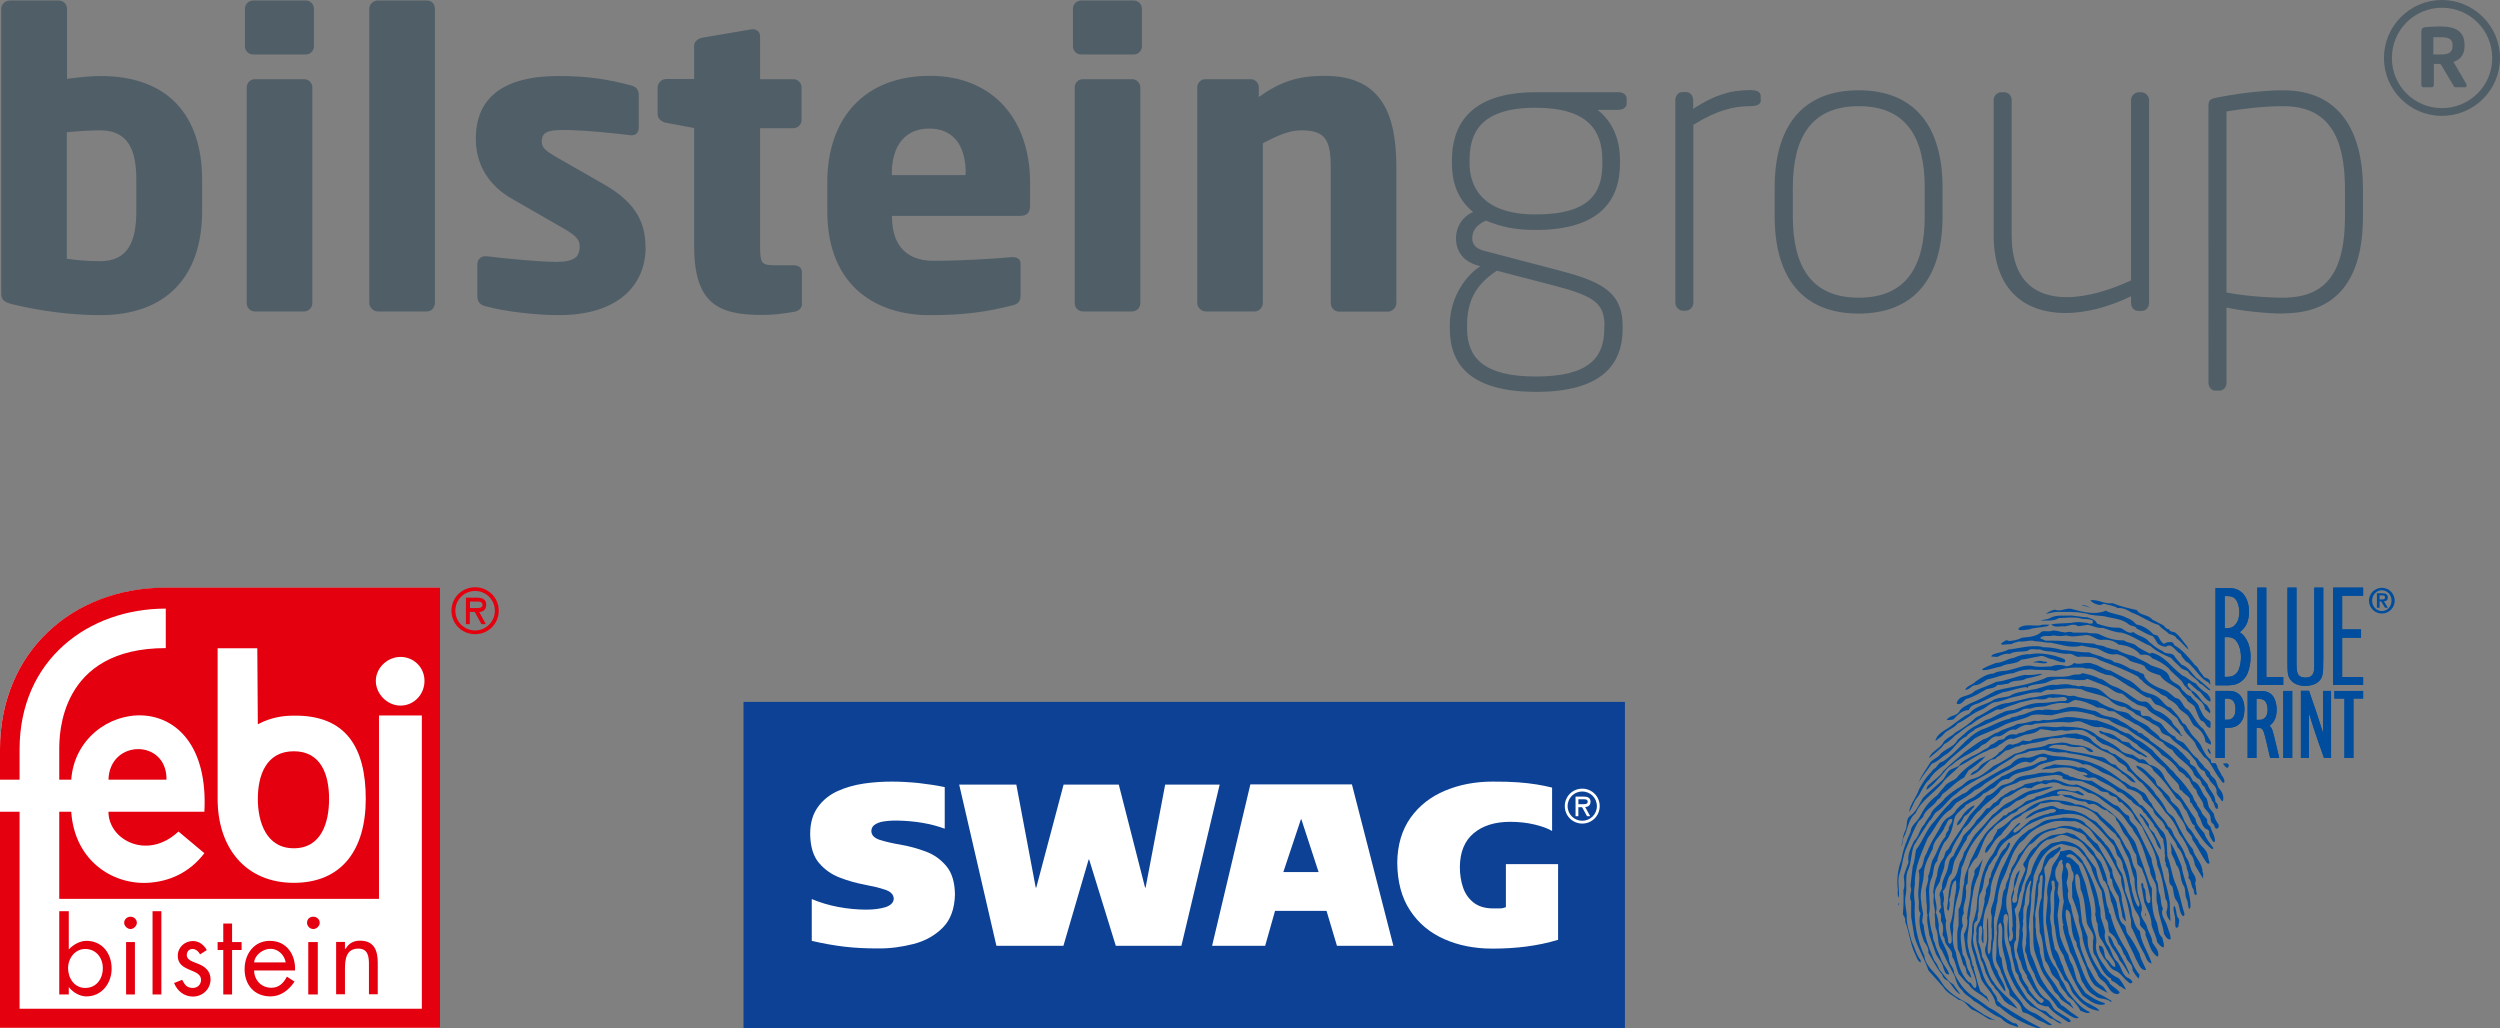 <?xml version="1.0" encoding="UTF-8"?>
<svg id="Ebene_1" xmlns="http://www.w3.org/2000/svg" version="1.1" xmlns:xlink="http://www.w3.org/1999/xlink" viewBox="0 0 141.76 58.31">
  <rect x="0" y="0" width="141.76" height="58.31" fill="#808080" stroke="none"/>
  <!-- Generator: Adobe Illustrator 29.3.1, SVG Export Plug-In . SVG Version: 2.1.0 Build 151)  -->
  <defs>
    <style>
      .st0 {
        fill: #003a78;
      }

      .st1 {
        fill: #e4000e;
      }

      .st2, .st3 {
        fill: #fff;
      }

      .st3 {
        fill-rule: evenodd;
      }

      .st4 {
        fill: none;
      }

      .st5 {
        clip-path: url(#clippath-1);
      }

      .st6 {
        fill: #505e67;
      }

      .st7 {
        fill: #0c4195;
      }

      .st8 {
        fill: #004d9d;
      }

      .st9 {
        clip-path: url(#clippath);
      }
    </style>
    <clipPath id="clippath">
      <rect class="st4" x="107.59" y="33.32" width="28.2" height="24.99"/>
    </clipPath>
    <clipPath id="clippath-1">
      <rect class="st4" x="107.59" y="33.32" width="28.2" height="24.99"/>
    </clipPath>
  </defs>
  <path class="st6" d="M139.07,2.62c0,.31-.18.47-.65.47-.05,0-.37,0-.44,0v-.98h.44c.46,0,.65.12.65.46v.06h0ZM139.87,4.84s-.01-.06-.02-.08l-.73-1.25c.38-.13.63-.39.63-.89v-.06c0-.8-.52-1.06-1.38-1.06-.25,0-.7.02-.85.04-.16.02-.22.09-.22.27v3.01c0,.06.05.13.12.13h.47c.07,0,.12-.07.12-.13v-1.2h.31s.09.03.1.05l.71,1.2s.06.08.11.08h.52c.08,0,.11-.06.11-.11h0ZM141.32,3.29c0,1.58-1.28,2.84-2.85,2.84s-2.84-1.26-2.84-2.84,1.26-2.85,2.84-2.85,2.85,1.27,2.85,2.85h0ZM141.76,3.29c0-1.81-1.48-3.29-3.29-3.29s-3.29,1.47-3.29,3.29,1.48,3.28,3.29,3.28,3.29-1.46,3.29-3.28h0ZM91.79,6.23h-1.2c.46.37,1.27,1.18,1.27,2.86v.18c0,2.1-1.16,3.77-4.78,3.77-1.2,0-1.96-.18-2.82-.53-.48.21-.78.53-.78.99,0,.3.14.58.67.72l4.16,1.09c2.38.62,3.7,1.18,3.7,3.17v.16c0,2.08-1.25,3.58-4.9,3.58s-4.9-1.48-4.9-3.58v-.21c0-1.62.97-2.86,1.73-3.33l-.16-.05c-.86-.25-1.22-.85-1.22-1.55,0-.56.3-1.18.97-1.48-.76-.62-1.2-1.52-1.2-2.75v-.18c0-1.78.81-3.86,4.76-3.86h4.71c.23,0,.44.14.44.37v.25c0,.25-.21.37-.44.37h0ZM90.98,18.47c0-1.29-.6-1.69-2.91-2.29l-3.19-.83c-1.02.67-1.69,1.52-1.69,3.07v.21c0,1.66.95,2.72,3.9,2.72s3.88-1.02,3.88-2.72v-.16h0ZM90.86,9.09c0-1.66-.78-2.98-3.79-2.98-3.19,0-3.74,1.5-3.74,2.98v.18c0,1.16.58,2.89,3.74,2.89s3.79-1.29,3.79-2.89v-.18h0ZM99.84,5.65v-.19c0-.28-.25-.35-.62-.35-1.13,0-2.04.3-3.21,1.06v-.49c0-.25-.16-.46-.41-.46h-.19c-.25,0-.41.21-.41.46v11.5c0,.23.21.44.44.44h.14c.23,0,.44-.21.44-.44V7.08c1.36-.85,2.33-1.06,3.21-1.06.37,0,.62-.07.62-.37h0ZM105.39,17.78c-3.17,0-4.76-2.03-4.76-5.52v-1.62c0-3.49,1.59-5.52,4.76-5.52s4.76,2.03,4.76,5.52v1.62c0,3.49-1.59,5.52-4.76,5.52h0ZM109.14,10.64c0-2.84-1.04-4.62-3.74-4.62s-3.74,1.78-3.74,4.62v1.62c0,2.84,1.04,4.62,3.74,4.62s3.74-1.78,3.74-4.62v-1.62h0ZM113.05,5.67v7.67c0,3.19,1.85,4.41,4.07,4.41,1.2,0,2.52-.37,3.72-.95v.37c0,.26.16.46.42.46h.18c.25,0,.42-.21.42-.46V5.67c0-.23-.21-.44-.44-.44h-.14c-.23,0-.44.21-.44.44v10.23c-1.15.53-2.47.95-3.65.95-1.73,0-3.12-.88-3.12-3.51v-7.67c0-.23-.18-.44-.42-.44h-.16c-.26,0-.44.21-.44.44h0ZM129.46,17.78c-.9,0-2.29-.14-3.21-.34v4.27c0,.23-.16.44-.4.44h-.23c-.23,0-.39-.21-.39-.44V6c0-.28.07-.37.35-.44,1.02-.21,2.56-.44,3.88-.44,3.19,0,4.53,2.29,4.53,5.61v1.52c0,3.65-1.52,5.52-4.53,5.52h0ZM132.97,10.73c0-2.98-.93-4.71-3.51-4.71-1.11,0-2.38.16-3.21.3v10.26c.88.19,2.31.3,3.21.3,2.54,0,3.51-1.57,3.51-4.62v-1.52h0ZM5.68,17.87c-1.77,0-3.59-.28-4.9-.6-.62-.14-.71-.3-.71-.67V.49C.07.24.3.03.56.03h2.78c.25,0,.46.21.46.46v3.98c.67-.09,1.42-.16,1.89-.16,3.88,0,5.77,2.28,5.77,5.88v1.79c0,3.72-2.05,5.89-5.77,5.89h0ZM7.73,10.19c0-1.61-.41-2.8-2.05-2.8-.55,0-1.33.05-1.89.11v7.17c.44.07,1.13.14,1.89.14,1.63,0,2.05-1.2,2.05-2.83v-1.79h0ZM17.34,3.09h-2.99c-.25,0-.46-.21-.46-.46V.49c0-.25.21-.46.46-.46h2.99c.25,0,.46.21.46.46v2.14c0,.25-.21.46-.46.46h0ZM17.25,17.66h-2.8c-.25,0-.46-.21-.46-.46V4.95c0-.25.21-.46.46-.46h2.8c.25,0,.46.21.46.46v12.25c0,.25-.21.46-.46.46h0ZM24.66,17.18V.49c0-.25-.18-.46-.44-.46h-2.8c-.25,0-.48.21-.48.46v16.69c0,.25.23.48.48.48h2.8c.25,0,.44-.23.44-.48h0ZM36.6,14.01c0-1.24-.41-2.44-2.32-3.54l-2.85-1.63c-.46-.28-.71-.46-.71-.8,0-.53.32-.67,1.22-.67,1.17,0,3.15.21,3.82.3h.07c.23,0,.39-.16.39-.44v-1.86c0-.28-.16-.46-.44-.53-1.17-.3-2.28-.53-4.09-.53-3.17,0-4.71,1.24-4.71,3.56,0,1.49.76,2.67,2.05,3.4l2.99,1.72c.64.37.85.62.85.96,0,.6-.25.9-1.36.9-.74,0-2.67-.16-3.91-.32h-.09c-.27,0-.44.21-.44.44v1.86c0,.28.16.46.44.53,1.17.32,2.92.51,4.18.51,3.36,0,4.92-1.7,4.92-3.86h0ZM45.47,17.22v-1.79c0-.25-.18-.39-.48-.39h-1.13c-.69,0-.76-.16-.76-1.08v-6.69h1.89c.25,0,.46-.21.46-.46v-1.86c0-.25-.21-.46-.46-.46h-1.89v-2.44c0-.23-.18-.39-.41-.39h-.07l-2.8.48c-.25.05-.46.21-.46.46v1.88h-1.59c-.25,0-.48.23-.48.48v1.52c0,.25.23.44.48.48l1.59.3v6.67c0,3.26,1.33,3.93,3.86,3.93.67,0,1.13-.07,1.82-.18.28-.05.44-.23.44-.46h0ZM57.91,12.24h-7.33v.05c0,1.31.55,2.5,2.37,2.5,1.45,0,3.49-.12,4.41-.21h.07c.25,0,.44.12.44.37v1.75c0,.37-.09.53-.48.62-1.47.37-2.71.55-4.71.55-2.78,0-5.77-1.47-5.77-5.91v-1.61c0-3.7,2.16-6.05,5.82-6.05s5.68,2.57,5.68,6.05v1.33c0,.35-.18.55-.48.55h0ZM54.76,9.84c0-1.7-.78-2.55-2.07-2.55s-2.12.88-2.12,2.55v.09h4.18v-.09h0ZM64.29,3.09h-2.99c-.25,0-.46-.21-.46-.46V.49c0-.25.21-.46.46-.46h2.99c.25,0,.46.21.46.46v2.14c0,.25-.21.46-.46.46h0ZM64.2,17.66h-2.8c-.25,0-.46-.21-.46-.46V4.95c0-.25.21-.46.46-.46h2.8c.25,0,.46.21.46.46v12.25c0,.25-.21.46-.46.46h0ZM79.18,17.18v-7.66c0-2.9-.73-5.22-4.07-5.22-1.46,0-2.47.3-3.73,1.2v-.55c0-.25-.21-.46-.46-.46h-2.57c-.25,0-.46.21-.46.46v12.23c0,.25.23.48.48.48h2.78c.25,0,.46-.23.46-.48v-9.06c.78-.41,1.49-.73,2.16-.73,1.39,0,1.69.53,1.69,2.14v7.66c0,.25.2.48.46.48h2.78c.25,0,.48-.23.48-.48h0Z"/>
  <g>
    <path class="st2" d="M0,58.28v-15.79C0,37,4.08,33.33,9.4,33.33h15.55v24.96H0Z"/>
    <g>
      <path class="st1" d="M19.56,53.42v.38h.04c.18-.32.46-.46.82-.46.82,0,1,.6,1,1.26v1.78h-.5v-1.68c0-.45-.04-.91-.61-.91-.71,0-.75.67-.75,1.19v1.4h-.5v-2.97h.5ZM17.77,51.98c.18,0,.36.14.36.35,0,.17-.18.35-.36.35-.21,0-.36-.18-.36-.35,0-.21.14-.35.36-.35h0ZM18.02,53.42v2.97h-.54v-2.97h.54ZM16.73,55.03h-2.32c0,.52.39.98.97.98.43,0,.68-.24.89-.63l.43.28c-.32.49-.79.84-1.36.84-.93,0-1.47-.67-1.47-1.54s.54-1.61,1.43-1.61c.97,0,1.47.8,1.43,1.68h0ZM13.16,53.87v2.52h-.5v-2.52h-.32v-.45h.32v-1.05h.5v1.05h.54v.45h-.54ZM11.73,53.87l-.39.25c-.07-.17-.25-.31-.43-.31s-.32.14-.32.35c0,.28.36.38.64.49.36.14.71.39.71.88,0,.56-.46.98-1,.98-.5,0-.89-.32-1.07-.77l.46-.18c.15.28.25.46.61.46.25,0,.46-.18.46-.46,0-.66-1.32-.42-1.32-1.36,0-.49.4-.84.86-.84.36,0,.64.24.79.52h0ZM9.15,51.67v4.72h-.5v-4.72h.5ZM7.4,51.98c.18,0,.36.14.36.35,0,.17-.18.35-.36.35s-.36-.18-.36-.35c0-.21.18-.35.36-.35h0ZM7.65,53.42v2.97h-.5v-2.97h.5ZM3.36,56.39v-4.72h.54v2.17c.25-.28.64-.49,1-.49.89,0,1.43.7,1.43,1.58,0,.8-.54,1.57-1.43,1.57-.36,0-.75-.21-1-.53v.42h-.54ZM4.83,53.81c-.57,0-.97.52-.97,1.09s.36,1.12.97,1.12c.64,0,1-.52,1-1.12s-.39-1.09-1-1.09h0ZM14.41,54.57h1.79c-.07-.42-.43-.77-.86-.77s-.89.35-.93.77h0ZM9.44,44.21h-3.29c.07-2.31,3.33-2.31,3.29,0h0ZM0,58.28v-12.25h1.11v11.17h22.81v-16.63h-2.43v10.4H3.36v-4.94h.68c.18,2.73,2.29,4.13,4.33,4.03,1.22-.07,2.36-.56,3.22-1.68l-1.47-1.23c-1.75,1.65-3.97.49-3.97-1.12h5.44c.39-7.52-7.22-6.44-7.55-1.82h-.68v-1.72c0-.8,0-5.74,6.04-5.74v-2.24c-4.4,0-8.29,2.91-8.29,7.98v1.72H0v-1.72c0-5.49,4.08-9.17,9.4-9.17h15.55v24.96H0ZM12.34,45.3c0,2.8,1.61,4.76,4.32,4.76s4.08-1.86,4.08-4.76-1.11-4.76-4.08-4.72c-.54,0-1.25.07-2.04.49,0,0-.03-4.24-.03-4.31h-2.25v8.54h0ZM22.71,37.25c-.75,0-1.4.63-1.4,1.36s.64,1.4,1.4,1.4,1.36-.63,1.36-1.4-.61-1.36-1.36-1.36h0ZM14.62,45.3c0-1.33.47-2.7,2.04-2.7s2,1.37,2,2.7-.43,2.8-2,2.8-2.04-1.5-2.04-2.8h0Z"/>
      <path class="st1" d="M27.02,34.11c.18,0,.34.01.34.2,0,.2-.28.17-.48.17h-.23v-.37h.37ZM27.17,34.7c.2,0,.4-.12.4-.41,0-.32-.24-.4-.52-.4h-.63v1.5h.22v-.69h.28l.38.69h.25l-.38-.69h0ZM26.94,33.51c.61,0,1.12.49,1.12,1.12s-.51,1.12-1.12,1.12-1.12-.49-1.12-1.12.51-1.12,1.12-1.12h0ZM26.94,35.96c.75,0,1.34-.59,1.34-1.33s-.59-1.33-1.34-1.33-1.34.59-1.34,1.33.59,1.33,1.34,1.33h0Z"/>
    </g>
  </g>
  <g>
    <path class="st0" d="M111.9,54.93l-.04.02.02-.17c.06.02.04.09.01.15"/>
    <path class="st8" d="M126.38,43.43s-.02.09-.08.11c-.13-.02-.15-.16-.26-.23.1-.03.35-.08.34.12"/>
    <path class="st8" d="M126.12,44.39c-.13,0-.18-.14-.23-.24l.08-.19c.09.11.2.25.15.43"/>
    <path class="st8" d="M119.79,34.2c.43.18.9.29,1.37.39.2.33.67.25.88.54l.65.34c.09.1.15.21.31.21.03.19.28.1.39.23.25.19.41.5.62.72l.1.21c-.25-.18-.41-.46-.69-.64-.09-.24-.4-.17-.52-.34-.15-.14-.35-.23-.49-.42-.54-.15-1-.52-1.55-.71-.23-.15-.49-.28-.79-.25-.22-.15-.48-.15-.73-.24-.09-.02-.14.04-.24.07-.2-.02-.4-.09-.56-.25l.03-.03c.44-.04.76.24,1.21.17"/>
    <path class="st8" d="M118.56,34.43c-.16.04-.34-.1-.53-.11.19-.07.34.12.53.11"/>
    <path class="st8" d="M119.37,34.61c.39.23.87.21,1.26.44.22.07.37.21.51.36.37.06.7.28.93.52.08.11.27.04.32.18.08.14.17.32.32.4.11-.08.24-.12.38-.1.13-.01.17.1.21.18.46.26.81.69,1.15,1.11.12.08.2.19.26.33l.29.38c.12.03.26.07.32.2-.03.08.04.13.01.19-.06,0-.06-.08-.11-.11-.42-.2-.64-.62-.96-.93-.09-.11-.2-.21-.32-.26-.09-.14-.25-.24-.27-.41-.26-.12-.35-.37-.6-.48-.11-.02-.19.01-.27.07-.16-.02-.31-.08-.43-.17-.12-.14-.18-.35-.33-.45-.31-.08-.57-.28-.87-.41-.09-.19-.34-.12-.48-.26-.38-.32-.93-.32-1.38-.45-.33-.04-.7-.03-1.01-.15l-.47-.07-.42-.02h-.78c-.22,0-.41.08-.63.11.13-.09.32-.21.52-.24.36.15.68-.16,1.02-.02.57.15,1.26.33,1.84.09"/>
    <path class="st8" d="M118.31,34.99c.22.08.51.12.6.37.37.13.78.25,1.18.23.34-.02.52.42.88.25.26.24.67.25.88.54.23.19.48.42.77.53.17.22.47.07.65.25.12.19.29.37.43.53.37.1.57.48.83.74.28.19.55.45.8.67v.05c-.23-.05-.35-.32-.6-.4-.17-.27-.51-.39-.66-.67-.14-.11-.34-.1-.45-.26-.17-.16-.35-.32-.51-.51-.42-.18-.83-.36-1.17-.68-.57-.23-1.03-.6-1.64-.76-.37,0-.73-.17-1.07-.27-.31.04-.56-.12-.84-.17l-.55.08c-.25-.18-.5-.03-.75.01-.25-.04-.56.1-.76-.1-.14-.05-.19.12-.31.1-.31.07-.66.06-.96.17-.19.01-.39.08-.59.02-.02-.02,0-.06,0-.09.33-.27.82-.11,1.22-.16.19-.09.45,0,.66-.06.41-.08.86-.03,1.27-.11.24-.04.5.01.73.03.08.05.19.04.28.04.06-.03.03-.09.05-.16-.2-.14-.5-.06-.73-.14-.39-.09-.81-.02-1.22-.01-.29.2-.68.11-1.02.15.13-.07.35-.07.5-.13.37-.24.85-.14,1.25-.17.28.04.56.07.84.11"/>
    <path class="st8" d="M117.09,35.87c.14-.04.31-.07.45,0h.81c.2.07.44.01.65.08.42.21.9.38,1.43.36.23.18.56.12.77.36.2.15.45.24.65.37.05,0,.12.03.16-.03.76.19,1.12.84,1.74,1.29.3.12.48.36.76.45.17.24.4.43.64.58.11.13.24.27.18.46-.25-.1-.41-.37-.58-.56-.23-.11-.41-.35-.61-.5-.06,0-.08.03-.1.08,0,.14.15.22.21.33.42.17.53.65.9.85.07.14.24.29.16.46l-.28-.24c-.04-.36-.35-.51-.58-.73-.04-.11-.18-.15-.18-.27-.11-.1-.25-.1-.29-.24-.14-.07-.17-.22-.27-.35-.24-.26-.55-.47-.76-.75-.26-.22-.57-.42-.91-.54-.14-.19-.39-.23-.62-.2h-.05c-.29-.37-.75-.53-1.24-.58-.26-.24-.65-.31-.99-.26-.36-.02-.59-.37-.98-.26-.31.02-.67.11-1,0-.24.06-.5.04-.73,0-.24.1-.56-.06-.75.15.08.07.22.08.29.15h.48c.78,0,1.58.13,2.31.17.17.14.47.06.64.2.22.05.42.15.64.14.29.19.62.28.96.37.31.18.66.3.97.52.37.15.92.22,1.05.68.12.35.6.34.7.69.15.11.26.32.49.37.15.24.43.37.5.65.13.27.24.6.55.73.15.07.07.28.08.42-.27.01-.26-.36-.52-.4-.17-.18-.22-.46-.33-.68-.07-.3-.42-.29-.52-.57-.17-.14-.31-.34-.44-.53-.31-.23-.71-.38-.97-.69-.06-.17-.26-.13-.39-.21-.23-.07-.46-.18-.57-.42-.25-.16-.56-.17-.82-.3-.21-.21-.48-.32-.76-.38-.44.1-.75-.17-1.1-.32-.31-.04-.58-.09-.89-.16-.6.17-1.19-.07-1.76-.17-.28.02-.58-.08-.87-.08-.29-.1-.58.06-.91.01-.14.04-.3.07-.43.15l-.52.04s-.09-.02-.06-.08c.13-.06.26-.26.43-.13.27-.02.52-.07.75-.19.41-.04.83-.06,1.12-.35.2-.06.42.04.63-.06.23,0,.44.09.67.11"/>
    <path class="st8" d="M115.85,36.7c.39,0,.72.06,1.06.15.53.03,1.01.16,1.56.14.28.16.59.17.87.33.17.08.41.06.53.23.36.04.67.23.98.4.14-.01.25.13.4.12.09.14.37.07.35.31.27.43.77.61,1.22.78.2.11.38.31.55.42.39.04.36.52.7.66.32.33.48.81.87,1.1l.41.7c.01.06.03.14,0,.19l-.29-.16c-.04-.39-.28-.71-.64-.91-.15-.16-.21-.36-.33-.54-.18-.22-.49-.32-.61-.58-.15-.19-.35-.3-.55-.42-.09-.19-.32-.16-.46-.31-.35-.27-.77-.41-1.05-.77-.11-.02-.12-.13-.2-.18-.66-.36-1.41-.64-2.14-.92-.29-.23-.73-.19-1.11-.21-.24.09-.39-.17-.64-.16-.36.04-.7-.09-1.04-.13-.23,0-.44-.04-.62-.12-.22.04-.51-.09-.69.08-.33.09-.74,0-1.02.18-.28-.05-.5.08-.71.17l-.33-.02c-.01-.08.08-.11.14-.14.27-.1.58-.11.82-.26.63-.06,1.24-.27,1.9-.16l.08.05"/>
    <path class="st8" d="M117.1,37.42s.01.08,0,.13c-.3.05-.54-.15-.82-.19-.23-.04-.43-.25-.69-.13-.33.04-.64.14-.99.18-.3.29-.79.17-1.12.38-.34.05-.65.2-1,.21-.03,0-.09-.02-.09-.05.22-.15.52-.25.79-.36.36,0,.66-.24,1.02-.29.27-.13.6-.22.91-.2.44-.1.98-.02,1.42.09.19.08.4.1.57.22"/>
    <path class="st8" d="M116.11,37.57c-.24.12-.48-.03-.77,0l-.03-.03c.17-.03.38-.12.56-.02.08-.03.17,0,.23.05"/>
    <path class="st8" d="M119.7,38.04c.39.2.74.41,1.13.59.23.15.41.35.6.51.29.19.67.19.93.4.28.18.39.51.72.59.26.27.53.57.7.89.22.04.21.27.35.38.16.38.58.58.73,1,.13.24.25.51.5.67l.03.19.25.02c.03.08.1.17.1.22-.09-.05.44.64.27.76-.31-.12-.7-1.22-1.01-1.31-.18-.24-.44-.53-.54-.84-.21-.3-.55-.51-.68-.89-.15-.13-.24-.29-.32-.48-.38-.29-.7-.67-1.2-.79-.15-.08-.21-.25-.32-.37-.06-.06-.16.01-.23-.05-.25-.11-.49-.32-.72-.48-.42-.18-.77-.5-1.17-.7-.17-.11-.39-.04-.56-.15-.33-.09-.59-.34-.95-.29l-.22-.05c-.53-.03-1.06.02-1.52.18-.45-.09-.94-.02-1.4-.08-.34,0-.69.06-.99.21-.55.04-1.01.27-1.51.36-.22.14-.45.33-.73.33-.19.07-.3.27-.51.25.13-.25.41-.26.59-.46.3-.21.62-.44,1.03-.46.27-.18.63-.11.93-.21.46-.1.9-.34,1.39-.19.33.05.63,0,.95,0,.27-.12.58-.1.88-.01.16-.03.31-.07.41-.19.37.15.74-.12,1.08.06.36.07.63.36,1.02.38"/>
    <path class="st8" d="M119.08,38.48c.28.08.45.31.71.41.4.13.73.34,1.07.59.22.15.43.34.73.3.33,0,.38.38.66.5.36.12.63.34.89.6.09.33.47.43.51.76.05.03.08.03.11.08h-.09c-.37-.32-.73-.77-1.16-1-.26-.16-.59-.3-.77-.56-.2-.18-.51-.11-.7-.31-.28-.12-.46-.34-.71-.52-.36,0-.59-.26-.88-.41l-1.02-.4c-.11-.07-.16.04-.25.04-.71.05-1.45-.22-2.05.11-.35.16-.78.08-1.12.26-.02.03-.02.08-.05.08l-.06-.05c-.47.04-.88.23-1.35.3-.46.19-.9.39-1.34.61-.22.07-.49.13-.57.39-.38.02-.63.27-.87.53-.13.04-.28.04-.39.04.16-.28.54-.21.71-.47.13-.25.38-.33.62-.47.49-.19.98-.46,1.45-.72.65-.19,1.37-.25,2.03-.45.3-.1.61-.16.9-.32.47-.07,1,.04,1.42-.12.19-.07.41.02.57-.11.36.07.72.16,1.01.34"/>
    <path class="st8" d="M115.8,38.23c-.28.13-.6.17-.91.25-.32.2-.73.03-1.01.29-.22,0-.39.1-.61.06-.15.2-.41.19-.62.25-.36.19-.74.45-1.15.55-.19.12-.31.38-.55.27,0-.12.1-.23.19-.32.27-.15.63-.16.84-.4.4-.19.84-.33,1.23-.52.56-.05,1.05-.3,1.6-.39.28.02.58,0,.85-.06h.14s0,.02,0,.02"/>
    <path class="st8" d="M117.74,38.89c.11.05.23.02.34,0,.23.08.53.06.76.14.36.07.58.44.89.6.34.15.73.17,1.04.4.15.18.39.23.6.28.03.11.01.27.15.28.19,0,.36,0,.5.15.15.16.42.15.57.34.2.27.42.56.75.69.06.22.32.23.48.36.27.27.45.65.79.88.11.19.29.32.41.51l.29.27c.01.22.24.29.33.46l.15.41c.2.21.35.49.25.77h-.05c-.09-.19-.34-.34-.3-.57,0-.33-.38-.45-.45-.75-.15-.08-.18-.24-.23-.38-.25-.07-.42-.34-.5-.57-.23-.24-.38-.54-.69-.69-.2-.21-.46-.34-.66-.55-.13-.25-.5-.21-.63-.45-.07-.35-.43-.34-.63-.55-.28-.13-.52-.31-.8-.42-.17-.21-.42-.24-.6-.41-.37-.02-.68-.19-.93-.46-.46-.29-1.06-.29-1.55-.55-.56-.09-1.16-.04-1.71.05-.22-.07-.41.05-.57.14-.58-.06-1.02.16-1.54.25-.33.07-.62.22-.94.28-.39,0-.6.33-.92.45-.49.18-.86.57-1.33.77-.19.28-.59.35-.8.61-.13.18-.32.24-.46.4.02-.27.29-.48.53-.63.51-.29.88-.7,1.4-.94.34-.46.98-.49,1.42-.81.27-.1.57-.1.85-.18.35-.24.82-.25,1.24-.36.5-.04.91-.34,1.41-.27.3-.04.64-.08.92.02l.19.02"/>
    <path class="st8" d="M117.29,39.47l.31-.02c.42.15.87.18,1.31.28.28.21.59.36.93.46.29.23.76.08.99.41.28.27.73.38,1.02.63.18.24.49.36.64.62.37.27.83.38,1.14.76.22.15.32.38.55.53-.07.25.23.24.32.4.18.35.42.62.67.92.1.38.47.59.45,1.01.12.08.18.21.13.38l-.03.03c-.19-.07-.12-.35-.29-.46-.07-.3-.35-.51-.43-.81-.23-.1-.13-.41-.4-.48-.08-.1-.21-.16-.23-.32-.28-.54-.9-.77-1.19-1.29-.23-.08-.42-.26-.55-.43-.51-.25-.92-.66-1.4-.97-.26-.08-.45-.29-.69-.36-.23-.13-.45-.29-.66-.42l-.31-.02c-.18-.13-.42-.21-.65-.2-.39-.21-.77-.38-1.24-.43-.17.03-.28.15-.44.19-.4-.06-.8.01-1.14.13-.27.1-.59.03-.86.14-.16.06-.38,0-.53.08-.24.15-.54.22-.82.28-.63.27-1.28.56-1.89.83-.13.17-.38.21-.48.41-.54.22-.74.81-1.24,1.07-.25.17-.45.4-.73.48-.24.34-.53.68-.74,1.05.12-.36.39-.69.59-1.03.15-.29.48-.32.64-.58.29-.29.79-.4.96-.79.37-.3.65-.63,1.08-.82l.51-.3c.34-.07.63-.31.96-.42.19-.12.43-.13.66-.16.52-.18,1.03-.43,1.62-.39.44-.02.86-.12,1.28-.11l.11-.08c-.1-.28-.47-.07-.67-.12-.13.07-.28-.04-.41.02-.25.18-.61.02-.89.1l-.71.16c-.36.15-.74.23-1.07.4h-.24c-.49.28-1,.47-1.43.84-.36.16-.62.44-.95.65-.18.18-.38.37-.6.47-.21.31-.56.52-.83.78h-.03c.12-.34.53-.49.75-.78.15-.33.51-.41.75-.66.43-.24.83-.54,1.16-.85.63-.27,1.11-.77,1.83-.82l1.23-.3c.47-.02.88-.2,1.35-.2.31.02.59.03.87.11"/>
    <path class="st8" d="M119.08,40.48c.37.21.84.14,1.18.42.34.12.59.42.93.55l.05.05s-.03,0-.03.02c.06.03.17.04.26.08.12.17.36.21.44.39.49.36,1.05.73,1.44,1.19.12.07.18.24.31.3.31.19.55.5.69.81.45.15.45.7.76.96.09.17.08.38.16.55l.27.35c.01.23.15.44.27.62,0,.11,0,.22-.13.22-.12-.02-.09-.19-.18-.27-.19-.1-.12-.33-.19-.5-.09-.19-.26-.3-.36-.49,0-.34-.32-.54-.39-.85-.01-.16-.22-.19-.23-.35-.15-.11-.13-.41-.35-.45-.09-.16-.26-.27-.41-.35-.21-.36-.59-.7-.97-.91-.52-.68-1.32-.95-1.97-1.5-.36-.15-.73-.25-1.05-.51-.3-.07-.62-.11-.87-.27-.45-.12-.92-.26-1.43-.19-.33.04-.64.14-.96.21-.37,0-.78-.1-1.14,0-.52.28-1.15.32-1.67.62-.51.27-1.07.41-1.55.7-.56.52-1.18.93-1.69,1.49-.33.21-.67.49-.86.82-.33.27-.45.76-.74,1.09-.18.25-.23.53-.42.77.07-.48.43-.85.58-1.32.18-.32.34-.59.58-.85.1-.06.14-.2.26-.28.21-.12.24-.38.48-.41.83-.51,1.31-1.38,2.2-1.81.55-.18,1.04-.51,1.62-.63.13-.14.35-.07.49-.18.47-.04.81-.39,1.34-.3.28-.1.59.03.89-.01l.6-.16c.53-.07,1.01.15,1.53.22l.29.15"/>
    <path class="st8" d="M118.84,40.83c.48.15.98.29,1.36.59.11.03.22.1.33.15.3,0,.43.29.68.39.31.13.55.37.83.57.32.41.75.74,1.07,1.12.14.07.21.24.32.34.37.37.62.73.9,1.13.06.14.09.31.22.41.03.24.27.35.31.59.08.11.21.24.3.35-.05.19.09.33.18.41.07.3.27.51.26.83-.02.03-.08.05-.11.01-.11-.17-.24-.33-.22-.57-.03-.08-.09-.13-.17-.14-.29-.18-.24-.52-.44-.74-.02-.28-.29-.44-.37-.71-.16-.03-.07-.22-.16-.33-.12-.14-.32-.24-.41-.4-.17-.02-.14-.22-.18-.33-.24-.32-.6-.59-.78-.94-.29-.23-.58-.47-.81-.75-.24-.26-.59-.33-.78-.61-.31-.16-.58-.44-.91-.55-.32-.26-.73-.3-1.1-.43-.46.08-.78-.16-1.14-.29-.29-.1-.52.07-.81.03-.62-.06-1.24.04-1.83.08-.19.14-.42,0-.63.1-.16.04-.32.16-.46.24-.48-.09-.65.44-1.1.37-.31.04-.45.38-.73.47-.16.06-.21.21-.37.27-.48.3-.98.49-1.41.89-.33.19-.53.57-.82.83-.16.2-.4.43-.62.58-.01-.09.05-.25.16-.31.27-.26.59-.44.78-.75.4-.4.78-.69,1.21-1.07.37-.26.7-.52,1.08-.74.3-.06.52-.33.82-.39.35-.23.77-.28,1.11-.48.33-.02.64-.1.96-.18.17.02.34.02.49-.05.48.07.88-.11,1.32-.16.58-.02,1.12.15,1.67.19"/>
    <path class="st8" d="M117.06,41.21c.66.01,1.39.05,1.86.51.45.29.97.44,1.37.86.17.14.4.18.64.22l.42.27c.27-.09.37.16.54.29.42.1.74.39.87.79.24.32.41.68.76.89.37.4.62.95.97,1.38.04.34.28.57.5.82.09.31.33.57.51.84.01.08-.08.08-.11.04-.41-.32-.7-.8-.96-1.21.08-.11-.06-.13-.11-.19-.13-.24-.22-.49-.34-.74-.23-.19-.25-.57-.56-.7-.38-.54-.79-1.13-1.31-1.58-.13-.36-.52-.39-.85-.46-.2-.18-.43-.26-.68-.33-.42-.31-.86-.58-1.36-.73-.15-.11-.34-.2-.41-.38-.33-.12-.54-.45-.93-.41-.3-.05-.53.07-.83.04-.22-.07-.41.02-.61.02-.25-.05-.5-.09-.76-.1-.24.23-.55.27-.85.31l-.65.24c-.37-.09-.54.24-.82.34-.18.22-.47.18-.69.34-.55.21-1.03.6-1.57.86-.31.37-.7.59-.96.96-.5.6-1.21.99-1.52,1.72-.43.33-.43.96-.7,1.41-.03.16-.04.33-.1.48,0-.14.07-.36.09-.54.03-.16.1-.31.17-.47.07-.23,0-.52.19-.7.38-.26.55-.69.77-1.06.37-.37.77-.69,1.15-1.05.16-.2.23-.51.53-.6l.35-.16c.16-.28.46-.36.71-.53.21-.1.44-.19.62-.33.16-.11.36-.13.46-.33.17-.04.32-.16.46-.27l.31-.06c.16-.23.41-.32.71-.25.11-.12.3-.09.43-.15.25-.15.58-.14.83-.28.34-.09.69.02,1.05,0l.42-.04"/>
    <path class="st8" d="M119.35,41.53c.3.04.56.15.77.35.11-.01.14.14.25.16l.36.07c.26.4.71.5,1.03.8v.03c-.2,0-.29-.18-.48-.18-.41-.31-.86-.5-1.29-.81-.26-.05-.48-.17-.71-.31-.13,0-.23-.08-.26-.19.14-.04.22.08.34.09"/>
    <path class="st8" d="M118.56,41.92c.17.24.43.35.64.53l.3.08c.12.11.26.22.43.23.29.24.71.41.86.77.41.6,1.11.9,1.45,1.52.26.27.49.62.65.97.15.18.39.27.47.5.28.57.58,1.15.98,1.63.1.47.56.79.55,1.29.09.11.01.27.04.39-.14-.24-.32-.52-.47-.78-.04-.24-.1-.49-.28-.65-.13-.39-.34-.79-.6-1.12-.19-.46-.43-.87-.79-1.21-.38-.59-.87-1.11-1.32-1.66-.34-.19-.47-.56-.83-.72-.04-.36-.45-.35-.61-.62-.21-.3-.59-.39-.89-.54-.34-.16-.62-.47-.99-.55-.11-.16-.3-.02-.43-.1l-.69-.08c-.25.09-.53.03-.8.09-.43.21-.96.21-1.41.34-.12-.03-.25.03-.33.09-.27,0-.46.22-.74.23-.19.12-.34.32-.53.39-.05.15-.22.1-.33.15-.41.32-.67.75-1.16.88.07-.23.33-.24.46-.41.28-.45.9-.48,1.18-.91.3-.09.36-.55.74-.42.2-.04.41-.1.58-.24.17.02.42.09.56-.05.65-.16,1.33-.17,1.98-.33l.5-.02c.28.1.61.11.82.32"/>
    <path class="st8" d="M118.1,42.29c.2.1.5.12.6.33-.3.12-.39-.27-.68-.27-.3.02-.63.03-.89-.1-.34,0-.75-.1-.97.16.59.01,1.11.2,1.67.26.47.06.92.21,1.38.27.28.07.41.42.74.42.32.43.86.54,1.15,1.01-.33.02-.48-.4-.78-.5-.08-.14-.23-.19-.37-.29-.79-.5-1.7-.76-2.67-.87-.2-.11-.48-.01-.72-.06-.23-.02-.45-.09-.68-.14l-.82.09c-.22.14-.52.13-.76.23-.33.29-.76.45-1.11.74-.75.51-1.61.82-2.28,1.45-.41.27-.64.69-1.01.96-.27.12-.29.43-.5.58-.29.46-.6.91-.88,1.4-.17.48-.13,1.01-.36,1.45-.13.4-.02.88-.09,1.3-.1.4.01.78.05,1.17-.03.53.16,1,.28,1.51.18.33.25.74.51,1.06v.13c-.19-.08-.23-.33-.33-.51-.27-.57-.32-1.23-.55-1.81.04-.19-.09-.3-.13-.44.04-.44.05-.91.03-1.34.1-.23.04-.55.02-.8.07-.26.18-.53.27-.78-.08-.46.14-.83.31-1.21.29-.26.31-.68.58-.94.1-.2.24-.37.36-.55.12-.4.59-.6.82-.95.29-.27.61-.5.94-.68.17-.14.35-.34.59-.39.46-.11.87-.45,1.21-.74.43-.19.79-.44,1.2-.69.27-.07.52-.14.74-.28.41-.08.85-.07,1.19-.28.39,0,.75-.17,1.14-.02.25.1.55.06.81.14"/>
    <path class="st8" d="M125.36,42.76c-.09-.03-.14-.14-.18-.24l.03-.08c.08.08.15.19.15.32"/>
    <g class="st9">
      <path class="st8" d="M117.1,42.93c.58.09,1.18.17,1.69.4.59.22,1.1.59,1.57.96.22.07.32.23.52.32.25.02.4.21.62.3.26.13.27.46.5.64.18.49.75.85.94,1.32.25.11.26.43.41.62.23.35.48.67.59,1.09.24.29.23.69.45.99.11.14.16.35.08.52.07.2.04.42.1.61,0,.03-.05.03-.05.06-.09-.03-.11-.13-.12-.21.03-.11-.09-.17-.1-.27-.07-.16-.04-.36-.21-.49.08-.26-.11-.47-.11-.69-.16-.36-.2-.77-.51-1.06-.1-.36-.42-.65-.56-.98-.14-.05-.14-.21-.21-.33-.15-.29-.57-.48-.61-.83l-.57-.56c-.1-.42-.55-.51-.89-.63-.21-.27-.47-.45-.77-.61-.29-.21-.62-.22-.9-.47-.28-.12-.52-.34-.85-.28-.43-.26-.99-.29-1.51-.25-.33.12-.71.14-1.02.31-.46.43-1.21.25-1.64.73-.06.08-.17,0-.25.06-.38.05-.45.46-.79.54-.13.11-.29.21-.44.26-.23.32-.6.39-.89.6-.13.01-.14.17-.24.21-.19.18-.45.35-.51.61-.1.5-.21,1.03-.58,1.36-.16.33-.33.68-.4,1.05-.24.23-.17.62-.29.92-.33.66-.02,1.44-.17,2.09.04.41.09.82.22,1.19.01.14.02.3.11.42.07.36.27.66.38,1.01.12.27.35.49.44.78-.05.03-.11,0-.17-.02-.15-.16-.15-.43-.28-.63l-.3-.48-.38-1.09c-.04-.38-.17-.75-.1-1.13-.09-.21,0-.44-.06-.66l-.04-.8c.04-.25.18-.48.13-.75.13-.28.14-.61.24-.89.28-.45.4-.98.75-1.36,0-.16.08-.25.18-.37-.04-.25.23-.36.2-.61-.28-.07-.3.29-.43.44-.14.45-.64.72-.67,1.23-.21.43-.44.82-.51,1.32.02.56-.27,1.09-.15,1.67.01.24.07.47.11.71-.02.2-.12.47.03.63.05.75.34,1.38.61,2.03.14.14.2.33.29.51.24.27.44.63.78.83l.41.57c-.31-.15-.47-.51-.7-.77-.16-.05-.31-.18-.34-.35-.34-.4-.54-.84-.79-1.25.04-.23-.1-.44-.24-.63-.18-.49-.35-1.06-.2-1.61-.18-.19-.05-.55-.11-.8-.08-.55.13-1.09,0-1.63.33-.2.22-.65.44-.94.15-.4.36-.79.59-1.16.19-.26.28-.62.57-.85.21-.1.43-.26.53-.47.26-.31.61-.56.99-.73.37-.27.75-.58,1.13-.83.13-.12.33-.21.46-.35.33-.09.62-.33.98-.42.24-.04.46-.13.69-.17.2-.06.38-.19.58-.27.13-.01.25-.03.33-.12,0-.11-.15-.1-.23-.11-.39-.1-.53.47-.93.26-.41,0-.68.28-1.01.46-.47.19-.9.5-1.35.78-.16.15-.35.3-.59.38-.29.28-.67.49-1.02.7-.13.11-.22.28-.35.4-.63.38-.87,1.09-1.29,1.61-.35.84-.76,1.67-.73,2.64-.07.34-.05.7,0,1.06-.07,1.08.13,2.08.54,2.97.06.64.67.97.97,1.51.35.57.96.91,1.54,1.22.26.24.6.42.89.63.23.1.46.26.68.31-.12-.03-.28-.05-.42-.07-.31-.18-.62-.42-.96-.54-.26-.18-.41-.53-.77-.56-.28-.24-.65-.37-.86-.72-.27-.32-.58-.64-.84-.94-.22-.68-.61-1.26-.8-1.94l-.18-1.11v-.88c-.1-.14-.05-.36-.02-.52.05-.12,0-.25-.02-.36l.13-1.11c.12-.29.12-.62.19-.93.35-.45.52-.97.88-1.43.35-.38.63-.83,1.01-1.16.18-.29.49-.38.76-.58.22-.04.33-.23.51-.36.71-.45,1.43-.89,2.2-1.28.21-.25.45-.41.76-.42.45.1.77-.26,1.19-.21.34.15.75.14,1.11.18"/>
      <path class="st8" d="M111.6,43.72l-.23.37c-.47.24-.8.64-1.23.94-.06.11-.13.26-.27.31-.21.4-.7.53-.82.98-.1.08-.13.18-.24.23-.28.45-.46.96-.67,1.45-.23.45-.24.99-.41,1.48-.18.45,0,.97-.06,1.42-.12-.14-.02-.39-.07-.58-.05-.55.04-1.11.22-1.59.09-.56.29-1.07.52-1.57.02-.37.36-.54.52-.85.23-.45.52-.88.97-1.2l.48-.57c.16-.2.43-.24.63-.42.37-.48.83-.78,1.32-1.11l.33-.12c-.29.32-.65.59-1,.82"/>
    </g>
    <path class="st8" d="M122.17,44.18c.12.11.07.38.29.43l.41.42c.11.1.21.22.23.38.14.16.37.32.47.48.09.22.22.44.3.68l.24.38c.23.18.32.51.52.68.1.36.52.51.56.89l.1.42c-.03.06-.09.03-.14.01-.32-.43-.51-.9-.83-1.33,0-.25-.24-.38-.35-.57-.07-.41-.41-.71-.59-1.06-.26-.35-.61-.66-.8-1.03-.44-.46-.79-.97-1.31-1.34-.06-.05-.15-.13-.12-.21.45.1.68.5,1.03.77"/>
    <path class="st8" d="M117.9,43.52c.38-.04.57.26.88.36.53.18.93.52,1.39.8.45.21.88.57,1.17.96l.11.02c.51.45.76,1.1,1.23,1.54.24.36.18.89.22,1.35.19.46.24.99.42,1.46.27.57.36,1.21.55,1.81,0,.05-.02.17-.11.11-.21-.22-.14-.6-.33-.84-.2-.22-.16-.57-.25-.83-.31-.21-.1-.56-.23-.85.05-.19-.21-.29-.13-.47-.14-.17,0-.37-.08-.56.04-.28-.07-.53-.08-.81-.25-.21-.27-.52-.5-.71-.04-.19-.21-.3-.3-.46-.12-.08-.15-.27-.32-.35-.1-.33-.52-.36-.69-.67-.28-.12-.43-.46-.75-.47-.35-.37-.83-.49-1.25-.78-.11-.07-.28-.04-.41-.02-.13-.02-.23-.1-.34-.15.06-.03.22.05.28-.04-.08-.1-.2-.15-.36-.15-.22-.04-.42-.18-.64-.23-.56-.08-1.08.07-1.6.09.03-.08.16-.07.22-.15.17-.01.33-.1.5-.14.45.07.97.02,1.37.2"/>
    <path class="st8" d="M117.28,43.94c.06.14.22.08.33.15.31.12.65.17,1.01.19.32.21.66.44,1.02.59l.37.21c.31.3.71.5.92.9.57.81,1.07,1.73,1.49,2.63.08.41.23.79.29,1.2.15.44.26.9.33,1.38,0,.33,0,.69.04,1.03-.15-.11-.21-.3-.24-.49.07-.23.12-.56-.05-.77-.1-.64-.19-1.3-.46-1.89-.06-.81-.56-1.45-.86-2.18l-.41-.48c-.13-.41-.49-.6-.76-.92-.17.03-.22-.14-.28-.26-.17-.1-.4-.07-.48-.29-.16-.04-.3-.02-.44-.09-.28-.27-.66-.37-1.02-.54-.23-.05-.51-.06-.75-.05-.12-.11-.41,0-.39-.24-.15-.08-.36-.1-.53-.07-.64.06-1.25.19-1.87.33-.33.24-.76.23-1.07.51-.29.45-.83.68-1.18,1.13-.41.29-.55.78-.95,1.06-.21.45-.57.83-.7,1.33-.16.18-.32.38-.37.63,0,.39-.23.67-.27,1.04-.11.22-.27.39-.28.63-.06.39.19.77.05,1.13.1.22.13.47.17.71-.08.8.52,1.29.59,2.03.04.25.29.43.28.71.24.49.57.97,1.03,1.29.34.21.63.42.95.66.5.23.91.65,1.42.89.14-.03.19.08.23.18v.03c-.36-.1-.73-.22-.97-.51-.6-.23-1.02-.69-1.57-.99-.17-.22-.49-.31-.63-.58-.25-.21-.35-.51-.43-.81-.27-.48-.51-.97-.73-1.46-.27-.29-.17-.77-.3-1.15-.13-.25-.05-.56-.11-.85.07-.33-.1-.58-.06-.92.03-.12,0-.3-.02-.42.04-.31.11-.62.22-.9.02-.36.14-.7.35-.98.11-.17.07-.39.28-.51.36-.68.84-1.26,1.23-1.94.3-.35.69-.72.95-1.1.38-.05.57-.44.89-.6.27-.07.55-.13.74-.34.36-.26.86-.2,1.27-.33.28-.07.56-.02.86-.03.16-.03.3-.12.47-.05.11.08.25.16.39.17"/>
    <polyline class="st8" points="117.91 43.89 117.69 43.82 117.88 43.87 117.91 43.89"/>
    <path class="st8" d="M117.76,44.48c.68.25,1.33.58,1.91,1.01.12.1.25.18.39.2.22.18.35.46.63.56.08.06.03.17.09.25.09.19.32.3.41.51.27.55.55,1.14.81,1.68.02.42.26.76.25,1.18.17.22.1.53.19.77.13.27.05.63.21.88-.18.36.14.64.23.96.07.27.22.5.2.79-.19.03-.29-.18-.37-.31-.07-.56-.32-1.04-.35-1.6-.16-.38,0-.83-.13-1.22-.1-.27-.33-.52-.32-.85-.24-.6-.36-1.26-.68-1.8-.1-.17-.26-.33-.32-.52-.31-.32-.47-.71-.81-.97-.35-.24-.71-.48-1.05-.76-.17-.13-.37-.26-.62-.28l-.56-.33c-.36-.04-.8,0-1.11-.21-.22-.08-.44-.07-.64,0-.11.11-.25,0-.37,0-.2.06-.41.12-.55.27-.14,0-.25.02-.37-.04-.44.1-.71.47-1.14.57-.17.09-.26.26-.35.41-.35.19-.6.49-.88.78-.24.29-.56.53-.75.87-.1.08-.19.18-.19.32-.26.34-.42.74-.63,1.09-.15.26-.14.58-.24.85-.29.26-.2.75-.49.99.06.24.11.46.03.69.05.34.05.67.17.97-.1.42.09.8.11,1.21.01.06.06.13.12.11.08-.03.08-.15.08-.25,0-.3-.13-.55-.09-.86.18-.48.19-1.04.27-1.59.07-.25.09-.56.07-.83-.02-.02-.01-.05-.05-.06-.3.27-.19.76-.35,1.12.07.2.02.42-.03.61-.15-.08-.05-.3-.04-.44.03-.44.07-.89.22-1.29.32-.23.34-.65.46-1.01.1-.17.2-.35.23-.57.26-.34.41-.74.66-1.05.34-.35.64-.69.95-1.07.3-.2.54-.52.86-.68.55-.25.97-.71,1.61-.76.31-.07.61-.17.96-.17v.02c-.44.21-.93.32-1.4.45-.19.15-.41.26-.65.34-.22.15-.43.4-.71.45-.29.29-.71.51-.96.9-.4.51-.85.97-1.11,1.58-.13.28-.2.61-.35.88,0,.36-.13.73-.09,1.11-.09.48-.29.96-.3,1.49-.02.3-.11.54-.07.86-.06.44-.05.92.14,1.3.11.61.28,1.26.73,1.7.2.02.18.27.37.34.11-.09.07-.28.04-.41-.08-.41-.31-.74-.35-1.16-.26-.43-.26-.96-.33-1.48.13-.26.23-.54.19-.87-.06-.06.02-.08,0-.16.03-.47.18-.92.2-1.4,0-.36.11-.69.22-1-.07-.19.09-.33.2-.43l.26-.4c-.09.3-.17.61-.24.9-.18.37-.3.79-.34,1.21-.1.4-.1.86-.19,1.28.02.36-.09.72-.1,1.09-.04.55.21,1.02.29,1.52.18.49.26,1.02.45,1.5.14.07.2.22.35.26.06.09.06.22.15.28l-.02.03c-.32-.4-.88-.52-1.14-.96-.23-.16-.4-.42-.58-.61-.13-.32-.17-.69-.37-.99.07-.4-.41-.57-.42-.96,0-.11-.09-.16-.12-.27.05-.25.06-.58-.09-.78-.01-.17.06-.41-.11-.52.02-.09.07-.19.13-.25-.09-.24,0-.42-.09-.64-.04-.16.07-.3.13-.43-.04-.47.27-.79.34-1.21.05-.23.07-.51.3-.63.16-.4.42-.73.56-1.14.26-.29.56-.53.74-.87.22-.21.4-.44.59-.69.2.02.27-.2.4-.3.17-.06.29-.23.4-.34.13-.03.22-.17.35-.21.13-.06.24-.21.41-.18.18-.15.43-.16.59-.33.22-.07.49-.07.71-.17.11.02.28.02.36-.07.17-.01.36.04.52-.04.5,0,.83.41,1.35.28"/>
    <path class="st8" d="M117.81,44.83c.12.07.26.13.37.24-.07.09-.19-.02-.28-.02-.31-.15-.65-.19-1.01-.21-.08.01-.19.03-.24.09,0,.05,0,.08.03.11l.75.05c.54.34,1.31.15,1.78.62.54.34,1.08.84,1.41,1.41.12.27.41.48.5.78.17.58.41,1.15.6,1.72.1.25.14.52.3.74,0,.69-.02,1.38.28,1.96.1.28.05.64.31.84.03.19.13.38.08.56-.17-.02-.26-.18-.37-.29-.04-.34-.24-.66-.32-.99,0-.48-.25-.87-.41-1.28l-.18-1.02s.03-.05.05-.08c.14.05.02.25.15.33.12.25-.01.64.2.83.16,0,.11-.19.13-.28-.11-.52-.21-1.05-.44-1.53,0-.27-.34-.27-.32-.56l-.05-.38c-.26-.33-.3-.77-.6-1.09-.24-.26-.28-.62-.54-.89,0-.3-.38-.32-.5-.54-.41,0-.57-.48-.99-.34-.11.01-.17-.13-.26-.16-.42.02-.75-.22-1.14-.26-.09-.05-.18-.18-.31-.1-.13.09-.34,0-.49.07-.67.11-1.29.38-1.84.72-.1.22-.35.21-.51.35-.3.26-.71.42-.96.78-.52.39-.59,1.08-.9,1.62-.24.17-.32.45-.47.66l-.05.81c-.18.14-.04.42-.09.58.02.39-.22.71-.12,1.11-.15.2-.11.5-.05.72-.25.48-.07,1.09-.02,1.61.24.29.17.72.4,1.01l.1.3c-.08.01-.14-.1-.18-.14-.18-.16-.07-.45-.28-.57-.1-.31-.17-.63-.32-.91-.02-.45-.07-.92.05-1.34v-.91c.27-.43.17-1.03.32-1.49-.02-.49.24-.82.34-1.24.24-.43.4-.9.69-1.3.28-.53.83-.86,1.22-1.3.2.05.18-.18.36-.18.27-.2.59-.31.84-.57.19-.14.47-.11.63-.3.57-.1,1.04-.54,1.67-.4.22.05.45.14.69.06"/>
    <path class="st8" d="M117.65,45.62c.52-.05.85.3,1.29.45.33.43.8.64,1.1,1.12.29.32.39.73.66,1.06.21.33.17.75.4,1.06.16.49,0,1.05.18,1.52.07.3.27.62.12.94,0,.3.24.48.33.74.07.34.3.57.32.94.14.24.38.43.33.76-.03.05-.09.01-.13-.02-.34-.3-.42-.79-.6-1.2.08-.3-.32-.37-.31-.63.07-.42-.27-.63-.37-.99-.25-.71-.29-1.49-.59-2.19,0-.24-.11-.49-.3-.65-.12-.21-.11-.49-.28-.66-.55-.61-1-1.23-1.73-1.59-.67-.27-1.42-.06-2.08.06-.5.19-1.03.38-1.39.75-.13.22-.41.24-.57.41-.38.21-.7.55-.8.98-.21.18-.29.43-.47.63-.02.17-.15.31-.18.48-.12.37-.08.81-.32,1.13-.09.31-.05.67-.07.98-.08.14-.02.36-.09.51-.27.15-.12.48-.19.75-.12.54.15.97.25,1.44.22.58.29,1.21.76,1.66.07.25.35.4.34.7.14.05.2.22.34.29.68.44,1.42.89,2.13,1.24h-.22c-.78-.24-1.52-.65-2.13-1.2-.16-.02-.2-.13-.24-.24-.1-.55-.61-.89-.81-1.36-.08-.39-.28-.74-.33-1.15-.12-.35-.27-.71-.21-1.1.05-.3.01-.62.07-.92.11-.23.15-.51.22-.78l.04-.56c.16-.83.27-1.68.74-2.37.32-.32.35-.87.79-1.08.3-.26.53-.64.83-.86h.08c-.08.2-.32.23-.4.45,0,.05.04.09.09.1.33-.18.59-.47.88-.7.33-.15.65-.31,1.02-.37.13-.11.33,0,.44-.18-.04-.11-.18-.1-.28-.1-.27.06-.52.16-.79.22-.21.1-.44.26-.66.34l-.02-.02c.34-.43.89-.57,1.41-.7.27-.07.43.23.7.16.19.08.44.07.65.11.28.08.57.18.8.35.18.18.45.18.59.42.32.27.5.68.87.89.42.78.86,1.5.93,2.41.06.14.09.31.1.47.1.31.16.63.35.9.09-.01.07-.12.08-.2-.16-.44-.31-.9-.28-1.4-.16-.36-.22-.79-.36-1.17-.17-.28-.28-.59-.43-.87,0-.22-.23-.27-.27-.46-.32-.24-.61-.59-.92-.85-.35-.57-1.05-.76-1.69-.79-.22-.04-.44-.06-.6-.19-.37-.09-.69.06-1.07.07-.27.29-.68.38-1.01.59-.16.2-.44.26-.64.44-.15.28-.43.48-.58.75-.36.21-.52.66-.79.97l-.11.06c-.04-.34.28-.54.44-.8.04-.2.23-.32.25-.53.38-.16.67-.49.97-.74l.6-.33c.38-.35.87-.57,1.41-.62.48.04,1,.04,1.42.25"/>
    <path class="st8" d="M111.93,45.77c-.21.17-.29.4-.53.5-.11.18-.21.45-.42.54-.04-.24.23-.37.31-.59.16-.23.42-.46.67-.56l-.03.11"/>
    <path class="st8" d="M121.85,46.76c-.05.3.29.35.35.6.12.25.35.51.33.82-.14-.11-.23-.29-.27-.46-.19-.47-.51-.82-.75-1.28-.06-.1-.22-.16-.17-.32.2.16.38.42.52.64"/>
    <path class="st8" d="M118.25,46.73c.32.24.63.58.92.86.03.09.17.14.18.25.32.24.42.67.65.97,0,.28.19.5.33.74.1.3.16.61.17.96.16.44.37.87.39,1.37.12.31.16.69.45.92.06.64.44,1.14.63,1.7l.03.14c-.31-.09-.32-.45-.48-.67-.24-.41-.39-.85-.6-1.28-.14-.16-.04-.42-.11-.63-.08-.42-.17-.85-.3-1.26-.12-.35-.25-.68-.24-1.07-.39-.66-.66-1.42-1.19-1.98-.31-.23-.41-.65-.76-.85-.22-.13-.42-.28-.66-.34-.44.04-.94-.08-1.36.06-.57.19-1.12.44-1.49.94-.13.14-.29.2-.38.37-.45.6-.55,1.35-.91,2-.15.37-.24.81-.26,1.21-.1.29-.09.64-.19.92-.03.47.07.97-.06,1.42-.06.55-.09,1.16.25,1.57.08.41.45.71.46,1.17l-.08-.05c-.35-.51-.69-1.06-.84-1.66-.12-.24-.3-.49-.22-.8.18-.43.04-1,.1-1.44-.01-.09.02-.17.05-.25l.02,1.13c.02.33-.12.67.02.98.16-.18.11-.51.14-.75.07-.25.01-.45.03-.69-.06-.22.03-.53-.01-.78-.1-.3.04-.58.13-.84.13-.73.24-1.46.61-2.1.3-.62.56-1.33,1.16-1.74.13-.11.22-.2.36-.23.19-.11.4-.23.57-.36.35-.24.85-.17,1.24-.28.44.03.97,0,1.26.36"/>
    <path class="st8" d="M117.9,46.94c.39.21.67.7,1.04.93.25.49.56.95.83,1.43,0,.66.56,1.03.54,1.72.07.41.2.79.24,1.21-.09-.02-.15-.16-.2-.25-.04-.39-.17-.75-.22-1.15-.2-.29-.35-.6-.37-.96-.2-.08-.06-.31-.16-.44-.12-.38-.28-.73-.51-1.04-.32-.24-.47-.56-.76-.82-.12-.38-.56-.37-.85-.54-.31-.05-.68-.17-.95.02-.36.07-.69.17-.96.45-.16.14-.27.32-.49.39-.34.37-.55.85-.81,1.28-.32.46-.35,1.12-.49,1.68-.04.34-.03.7.1.99.04.39.01.77.07,1.16-.02.11-.08.26,0,.36.03.05.06,0,.09-.01.18-.18.09-.45.05-.67l.04-.19-.04-.78-.05-.7c-.03-.24.12-.44.14-.68.04-.22,0-.42.12-.61-.01-.17.16-.26.21-.4v.14c-.12.31-.17.64-.32.95.06.17-.04.34-.07.51-.03.09-.02.2.04.27.36.02.15-.39.26-.59.04-.45.25-.82.4-1.21.1-.2-.15-.27-.08-.44.24-.32.34-.73.73-.97.15-.26.48-.4.72-.55.3-.16.69-.08,1.01-.23l.42.13.57.43c.21.21.43.37.58.62.09.28.38.42.44.71.13.33.28.66.3,1.04.12.13.09.31.21.43.12.27.32.51.33.84.12.33.04.77.35,1.01.2.11.12.38.24.54.27.33.5.76.69,1.14.05.33.25.6.37.91-.36.05-.43-.4-.59-.62-.13-.36-.34-.68-.49-1.04l-.6-1.23c-.13-.33-.16-.71-.32-1.02-.07-.39-.14-.78-.35-1.12l-.08-.05c-.15-.47-.28-.96-.56-1.37-.37-.31-.51-.79-.98-.96-.33-.05-.6-.34-.96-.22-.22.1-.43.22-.68.24-.46.24-.67.7-.98,1.09-.16.31-.11.72-.27,1.01-.05.27-.21.5-.22.78-.21.31-.11.78-.38,1.05,0,.23.11.44.08.67.02.36-.02.72,0,1.08-.23.29-.06.66-.05.98.17.3.14.69.35.98.04.3.24.52.4.76v.08c.21.29.44.59.7.78.08.02.14-.04.17-.12-.01-.14-.18-.14-.24-.24-.32-.32-.48-.7-.71-1.08.03-.16-.12-.22-.15-.36-.18-.19-.13-.49-.3-.71-.03-.17-.1-.32-.13-.47.07-.36.16-.75.14-1.12.08-.33-.05-.64-.04-.97.21-.42.19-.9.34-1.35,0-.36.2-.64.36-.93.1-.47.32-.88.58-1.27.19-.15.38-.27.56-.42.21-.07.41-.07.63-.14.56.01,1.12.31,1.37.81l.55.75c.07.41.17.8.41,1.14.18.38.12.83.32,1.19-.05.19.15.25.13.43.19.72.55,1.37.94,1.98.19.44.35.91.67,1.28l-.04.22c-.14-.11-.26-.3-.36-.48.05-.34-.35-.49-.39-.79-.2-.18-.18-.52-.41-.67-.09-.28-.25-.51-.5-.68-.13-.25.01-.55-.22-.77-.05-.53-.18-1.04-.23-1.57-.23-.38-.39-.78-.55-1.19-.04-.28-.25-.49-.37-.74-.21-.18-.36-.52-.67-.58l-.7-.17c-.94.2-1.29,1.07-1.57,1.84,0,.36-.09.7-.13,1.06.02.63-.11,1.2-.14,1.84.1.5,0,.98.11,1.5.3.6.42,1.27.85,1.82.24.41.64.69.88,1.08.25.11.41.34.66.48l.34.24c-.2.09-.39-.06-.54-.14l-.66-.44c-.29-.43-.62-.8-.96-1.19-.18-.19-.29-.48-.37-.73-.21-.36-.37-.7-.44-1.12-.2-.24.04-.5-.03-.78.11-.64-.07-1.28.09-1.9.16-.22.07-.55.13-.79-.03-.2.02-.42.08-.61,0-.03-.03-.06-.05-.08-.24.39-.3.88-.33,1.38-.15.28-.01.62-.1.94.07.19-.05.34-.01.56.06.25-.03.48-.02.73.02.5.18.96.3,1.43.39.57.48,1.39,1.18,1.75.17.15.21.36.36.53.25.18.52.34.79.5.03.06.11.08.12.16-.03.05-.11.06-.17.03-.37-.26-.83-.49-1.11-.88-.2.03-.4-.07-.59-.15l-.6-.61c-.15-.35-.46-.62-.51-1l-.15-.21c-.08-.45-.25-.9-.28-1.38-.22-.47-.21-1.12-.15-1.61.02-.13-.03-.24-.1-.28-.2.03-.13.29-.17.43.12.33.03.7.08,1.05.1.56.34,1.06.39,1.63.17.63.55,1.17.88,1.69.31.26.56.64.98.69.19.05.25.24.42.32.15.19.42.24.57.4-.22.04-.39-.26-.64-.28-.35-.27-.71-.52-1.12-.7-.61-.56-1.05-1.29-1.33-2.09-.06-.61-.36-1.15-.29-1.8,0-.27.04-.59-.09-.83-.08.01-.11.11-.13.19.05.42-.07.87.03,1.3.01.19.02.39.16.52.02.63.3,1.15.54,1.67.16.38.5.62.68.98.17.25.44.4.72.49.31.19.6.42.92.63-.22.09-.39-.13-.61-.19-.37-.15-.63-.44-1.04-.52-.08-.08-.07-.22-.12-.32-.15-.27-.37-.45-.6-.62-.09-.1-.02-.27-.1-.36-.18-.3-.25-.66-.42-.96-.04-.3-.32-.52-.29-.83.06-.48-.01-.95.06-1.42-.12-.71.29-1.23.28-1.88.05-.22.03-.48.2-.65-.02-.31.22-.51.22-.82.1-.08.07-.23.13-.33.16-.23.29-.46.38-.73.43-.38.66-.95,1.19-1.24.3-.15.58-.28.94-.29.35-.18.8-.14,1.16,0,.05.05.13,0,.17.05"/>
    <path class="st8" d="M123.71,49.15c.12.77.51,1.43.5,2.26-.03.05,0,.13-.08.12-.08-.13-.05-.33-.11-.49-.15-.22-.07-.52-.17-.77-.27-.37-.14-.91-.46-1.25-.04-.24-.18-.43-.27-.65.04-.2-.04-.41-.05-.61.27.43.45.9.64,1.37"/>
    <path class="st8" d="M113.99,47.8c-.05.34-.31.6-.49.88-.22.53-.51,1.02-.61,1.6,0,.34-.09.65-.18.97-.2.42-.27.9-.27,1.4l.03.03v.8c-.07.01-.05-.1-.09-.13-.07-.28.11-.61-.04-.86-.06-.02-.1.08-.13.12l-.02.81c.1.25.18.52.2.82.29.46.32,1.04.67,1.47.35.57.98.94,1.34,1.48-.16-.03-.31-.19-.48-.23l-.25-.19-.32-.46c-.06-.14-.25-.21-.27-.37-.23-.19-.33-.51-.48-.78-.09-.24-.11-.5-.27-.72-.1-.5-.34-.98-.25-1.52-.06-.27.04-.47.17-.67.15-.37.2-.76.29-1.15-.06-.19.07-.33.07-.5-.04-.2.13-.34.17-.53-.01-.13,0-.27.1-.34,0-.3.2-.51.27-.78.19-.28.28-.68.58-.88l.16-.29.08.02"/>
    <path class="st8" d="M116.84,48.13c-.07.2-.3.29-.43.48-.27.06-.32.4-.48.57-.04.22.05.42.05.64l-.07.83c-.06.72-.08,1.47,0,2.17.08.69.17,1.38.55,1.93.23.22.28.57.45.84.17.21.22.43.34.63.35.46.73.95,1.27,1.18-.17.12-.37-.04-.56-.09-.07-.2-.26-.38-.38-.56l-.32-.26c-.15-.28-.44-.48-.51-.81-.12-.19-.35-.32-.44-.54-.09-.24-.18-.49-.34-.66-.14-.53-.08-1.13-.31-1.62.01-.45-.08-.8-.05-1.25.04-.23.06-.5.16-.7,0-.41.05-.83.06-1.22,0-.03-.03-.08-.08-.08-.17.14-.02.33-.15.5-.07.26.02.56-.07.83,0,.34-.14.67-.13,1,.07.24-.03.53.05.77-.02.39.11.72.21,1.08-.02.31.14.58.18.88.17.61.68,1,.92,1.55.23.22.35.51.64.65.03.13.15.19.16.32-.23-.24-.51-.34-.75-.58-.07-.22-.26-.27-.36-.46-.18-.41-.51-.73-.69-1.14-.15-.38-.3-.76-.41-1.15-.1-.6-.03-1.22-.07-1.83.12-.68.08-1.39.22-2.06.1-.12.04-.31.15-.43.27-.35.15-.9.57-1.18.16-.17.36-.18.54-.33.08-.03.08.05.09.1"/>
    <path class="st8" d="M118.2,49.01c.39.71.72,1.49.84,2.33.09.17.05.42.08.63.06.3.21.57.25.88-.07.25,0,.48.11.69.24.26.25.63.48.9.34.26.31.79.68,1,.11.03.25.13.28.26-.16.17-.25-.07-.37-.12-.18-.19-.38-.48-.66-.56-.29-.13-.38-.48-.59-.68-.1-.22-.32-.45-.27-.73.39.07.21.55.42.78.2.11.26.41.49.45.04-.26-.18-.47-.31-.68-.17-.32-.33-.68-.54-.97-.12-.25-.13-.53-.15-.82-.12-.13-.05-.35-.14-.49.07-.28-.02-.61-.06-.92-.2-.68-.33-1.38-.69-2-.23-.16-.35-.48-.66-.53-.06.03-.2.01-.22.12.03.11.19.02.25.11.18.11.29.27.46.42.13.47.36.87.45,1.34.1.49.26.96.26,1.51-.06.56.32.96.28,1.51-.12.56.23,1,.53,1.42.17.27.44.48.74.61.17.19.3.41.41.63-.13.01-.22-.16-.36-.18-.14-.13-.28-.24-.45-.31-.05-.06-.01-.17-.12-.16-.51-.36-.56-.92-.88-1.36-.1-.22-.05-.52-.06-.75.14-.43-.25-.66-.35-1.02-.1-.63-.08-1.32-.35-1.9-.04-.28.01-.62-.17-.85-.06-.05-.11.04-.13.09-.04.48.07.92.22,1.33.08.44.1.89.17,1.35l.31.8c-.05.81.37,1.43.77,2.06.17.19.41.34.5.59.18.18.38.27.54.47,0,.06-.06.09-.11.11-.47-.01-.52-.53-.84-.75-.15-.1-.28-.24-.32-.41-.36-.63-.69-1.3-.83-2.02,0-.44-.25-.79-.22-1.22-.1-.38-.22-.74-.37-1.09.02-.28-.03-.55,0-.83.1-.22.14-.5-.02-.7-.04-.16-.05-.38-.24-.43-.11.01-.1.14-.1.23.21.27.13.58.04.89l.1.47c-.08.31.02.61.15.85.1.66.33,1.23.49,1.84-.01.61.29,1.07.46,1.59.24.35.39.85.76,1.08.19.08.24.29.38.43-.23-.1-.49-.25-.72-.41-.29-.3-.42-.7-.54-1.09-.21-.38-.31-.79-.5-1.18.02-.14-.06-.27-.13-.35-.18-.44-.17-.88-.22-1.36-.04-.13-.07-.25-.2-.33-.11.01-.05.16-.08.23,0,.38.14.74.18,1.11.18.47.32.99.53,1.47.28.71.47,1.53,1.17,1.96.25.11.49.26.73.41-.02.03-.02.05-.05.05-.25-.24-.67-.11-.91-.36-.26-.13-.46-.35-.6-.61.02-.06-.06-.05-.06-.1-.15-.19-.15-.42-.24-.63-.15-.39-.28-.79-.51-1.14-.11-.5-.35-.95-.4-1.46.1-.08-.04-.16-.01-.25-.08-.36-.01-.78.07-1.14-.1-.44-.07-.94-.12-1.41,0-.27.17-.53.02-.78,0-.06.05-.11,0-.17-.09-.02-.14.07-.19.14-.04.16-.13.26-.18.42-.05.28-.01.55.17.75l-.06.56.11.42-.11.84.14,1.18c.13.38.27.76.48,1.09.03.2.1.38.21.54.15.33.17.69.34,1.01l.41.59c.32.24.69.47,1.08.57.03.02.03.06.01.08-.49.13-.89-.25-1.26-.51-.39-.6-.72-1.27-.96-1.94-.05-.09-.07-.24-.12-.35-.35-.46-.41-1.06-.48-1.62-.1-.32-.06-.72-.04-1.05.02-.39-.05-.78.06-1.16-.09-.13.06-.44-.19-.38-.07.16.06.31,0,.5-.18.43,0,.94-.08,1.42-.07.3.07.56.07.85,0,.39.12.74.18,1.11.26.26.27.66.46.98.11.5.43.9.66,1.34.24.35.49.64.87.8.17.11.37.18.51.33l-.02.05c-.25-.05-.53-.12-.73-.3-.28-.15-.44-.39-.67-.63-.23-.24-.2-.65-.53-.82-.15-.39-.44-.7-.54-1.09-.15-.18-.18-.43-.25-.66-.08-.5-.18-1-.26-1.51-.02-.5.08-.95.09-1.44-.13-.6.18-1.12.24-1.67.09-.33.44-.57.47-.93.2.02.46-.15.67-.03.28.23.58.42.69.78"/>
    <path class="st8" d="M123.48,52.01c.17.16.05.34.04.55-.05,0-.06.08-.14.04-.07-.17-.02-.41-.05-.61-.04-.2-.13-.44-.05-.64.15.18.1.46.2.66"/>
    <path class="st8" d="M107.67,51.33h-.03s.02-.13.02-.13c.05.02.03.08.01.13"/>
    <path class="st8" d="M121.67,51.93l-.02.02s-.04-.11-.01-.16c.06,0,.01.09.03.14"/>
    <path class="st8" d="M119.97,53.71c.29.48.53.9.75,1.41l.03.17c-.2-.29-.33-.6-.57-.84-.14-.5-.68-.84-.62-1.4.25.16.22.47.42.67"/>
    <polyline class="st8" points="132.3 33.32 134 33.32 134 33.78 132.81 33.78 132.81 35.69 133.88 35.69 133.88 36.16 132.81 36.16 132.81 38.38 132.81 38.39 134 38.39 134 38.84 132.3 38.84 132.3 33.32"/>
    <path class="st8" d="M131.74,33.32v4c-.02.37.03.77-.09,1.09-.17.36-.57.49-.96.48-.35,0-.69-.13-.86-.42-.14-.23-.11-.54-.12-.83v-4.32h.51v4.36c.02.27-.01.61.28.71.17.04.27.05.45,0,.3-.1.27-.45.28-.72v-4.35h.51"/>
    <g class="st5">
      <polyline class="st8" points="128.51 38.39 129.47 38.39 129.47 38.84 128 38.84 128 33.34 128 33.32 128.51 33.32 128.51 38.39"/>
      <path class="st8" d="M127.11,33.58c.43.4.52,1.14.32,1.71-.08.22-.24.41-.43.56.17.1.31.27.4.45.29.52.27,1.29.06,1.84-.12.35-.47.65-.85.7l-.24.02h-.74s0-.01,0-.01v-2.45s0-3.06,0-3.06c.29,0,.6,0,.89.01.23.02.42.09.59.24M126.77,33.99c-.13-.18-.37-.2-.59-.19-.01,0-.03,0-.03,0v1.82c.11.01.22,0,.32-.02.19-.04.34-.22.42-.39.14-.35.11-.83-.06-1.14l-.06-.09h0ZM126.82,36.35c-.11-.13-.26-.21-.43-.22-.08,0-.17-.01-.25,0v.82s0,1.43,0,1.43c.09.01.2,0,.29-.01.23-.02.43-.19.51-.39.19-.46.18-1.11-.06-1.53l-.07-.09h0Z"/>
    </g>
    <polyline class="st8" points="132.94 42.98 132.94 39.61 132.37 39.61 132.37 39.18 134 39.18 134 39.61 133.45 39.61 133.45 42.98 132.94 42.98"/>
    <path class="st8" d="M131.73,39.18h.45v3.8h-.4c-.1-.28-.19-.57-.3-.85-.19-.56-.38-1.11-.55-1.68v.26s0,2.26,0,2.26h-.46v-3.8h.46c.28.79.55,1.61.8,2.4v-.09s0-2.32,0-2.32"/>
    <polyline class="st8" points="129.98 42.98 129.47 42.98 129.47 39.18 129.98 39.18 129.98 42.98"/>
    <path class="st8" d="M127.95,41.29v1.69h-.5v-2.9s0-.9,0-.9c.29,0,.58,0,.87.01.3.01.55.18.66.45.13.3.15.7.06,1.02-.05.19-.18.38-.35.49,0,.02.03.03.04.04.12.13.15.31.2.48.11.44.21.87.31,1.31h-.51s0-.05-.02-.07c-.11-.45-.2-.91-.33-1.36-.04-.1-.08-.23-.19-.26-.07-.02-.15-.03-.22-.01,0,0-.01,0-.01.01M127.95,40.82c.09,0,.21,0,.29-.01.13-.03.26-.15.3-.28.07-.22.06-.52-.06-.72-.09-.16-.29-.19-.47-.19-.01,0-.05,0-.06.01v1.19h0Z"/>
    <path class="st8" d="M125.63,39.18c.28,0,.53,0,.82,0,.13,0,.29.04.39.1.4.23.47.75.41,1.2-.03.31-.22.6-.5.72-.18.07-.38.07-.59.07-.02,0-.01.03-.01.05v1.66h-.52v-3.8M126.15,40.81c.1.01.2,0,.29-.01.13-.04.23-.15.28-.28,0-.01,0-.03.01-.04.05-.22.05-.49-.06-.68-.07-.14-.24-.19-.4-.19-.04,0-.08,0-.12.01v1.18h0Z"/>
    <polyline class="st8" points="132.3 33.32 134 33.32 134 33.78 132.81 33.78 132.81 35.69 133.88 35.69 133.88 36.16 132.81 36.16 132.81 38.38 132.81 38.39 134 38.39 134 38.84 132.3 38.84 132.3 33.32"/>
    <path class="st8" d="M131.74,33.32v4c-.02.37.03.77-.09,1.09-.17.36-.57.49-.96.48-.35,0-.69-.13-.86-.42-.14-.23-.11-.54-.12-.83v-4.32h.51v4.36c.02.27-.01.61.28.71.17.04.27.05.45,0,.3-.1.27-.45.28-.72v-4.35h.51"/>
    <polyline class="st8" points="128.51 38.39 129.47 38.39 129.47 38.84 128 38.84 128 33.34 128 33.32 128.51 33.32 128.51 38.39"/>
    <path class="st8" d="M127.11,33.58c.43.4.52,1.14.32,1.71-.08.22-.24.41-.43.56.17.1.31.27.4.45.29.52.27,1.29.06,1.84-.12.35-.47.65-.85.7l-.24.02h-.74s0-.01,0-.01v-2.45s0-3.06,0-3.06c.29,0,.6,0,.89.01.23.02.42.09.59.24M126.77,33.99c-.13-.18-.37-.2-.59-.19-.01,0-.03,0-.03,0v1.82c.11.01.22,0,.32-.02.19-.04.34-.22.42-.39.14-.35.11-.83-.06-1.14l-.06-.09h0ZM126.82,36.35c-.11-.13-.26-.21-.43-.22-.08,0-.17-.01-.25,0v.82s0,1.43,0,1.43c.09.01.2,0,.29-.01.23-.02.43-.19.51-.39.19-.46.18-1.11-.06-1.53l-.07-.09h0Z"/>
    <polyline class="st8" points="132.94 42.98 132.94 39.61 132.37 39.61 132.37 39.18 134 39.18 134 39.61 133.45 39.61 133.45 42.98 132.94 42.98"/>
    <path class="st8" d="M131.73,39.18h.45v3.8h-.4c-.1-.28-.19-.57-.3-.85-.19-.56-.38-1.11-.55-1.68v.26s0,2.26,0,2.26h-.46v-3.8h.46c.28.79.55,1.61.8,2.4v-.09s0-2.32,0-2.32"/>
    <polyline class="st8" points="129.98 42.98 129.47 42.98 129.47 39.18 129.98 39.18 129.98 42.98"/>
    <path class="st8" d="M127.95,41.29v1.69h-.5v-2.9s0-.9,0-.9c.29,0,.58,0,.87.01.3.01.55.18.66.45.13.3.15.7.06,1.02-.05.19-.18.38-.35.49,0,.02.03.03.04.04.12.13.15.31.2.48.11.44.21.87.31,1.31h-.51s0-.05-.02-.07c-.11-.45-.2-.91-.33-1.36-.04-.1-.08-.23-.19-.26-.07-.02-.15-.03-.22-.01,0,0-.01,0-.01.01M127.95,40.82c.09,0,.21,0,.29-.01.13-.03.26-.15.3-.28.07-.22.06-.52-.06-.72-.09-.16-.29-.19-.47-.19-.01,0-.05,0-.06.01v1.19h0Z"/>
    <path class="st8" d="M125.63,39.18c.28,0,.53,0,.82,0,.13,0,.29.04.39.1.4.23.47.75.41,1.2-.03.31-.22.6-.5.72-.18.07-.38.07-.59.07-.02,0-.01.03-.01.05v1.66h-.52v-3.8M126.15,40.81c.1.01.2,0,.29-.01.13-.04.23-.15.28-.28,0-.01,0-.03.01-.04.05-.22.05-.49-.06-.68-.07-.14-.24-.19-.4-.19-.04,0-.08,0-.12.01v1.18h0Z"/>
    <path class="st8" d="M134.93,33.99h.14c.09,0,.17-.01.17-.12,0-.1-.09-.11-.17-.11h-.14v.24h0ZM134.78,33.64h.31c.2,0,.31.07.31.24,0,.14-.08.21-.22.22l.22.36h-.16l-.22-.36h-.09v.36h-.15v-.83h0ZM135.61,34.06c0-.34-.25-.59-.55-.59s-.55.25-.55.59.25.59.55.59.55-.25.55-.59h0ZM134.33,34.06c0-.4.33-.73.73-.73s.73.33.73.73-.33.73-.73.73-.73-.33-.73-.73h0Z"/>
  </g>
  <g>
    <polygon class="st7" points="42.16 39.8 92.14 39.8 92.14 58.31 42.16 58.31 42.16 39.8 42.16 39.8"/>
    <g>
      <path class="st2" d="M53.57,44.64v2.35c-.79-.29-1.68-.44-2.68-.46-.19,0-.4,0-.63.03-.23.02-.43.07-.59.16-.17.09-.26.23-.26.42.01.23.18.39.49.49.32.1.71.19,1.18.27.47.08.94.21,1.4.38.47.17.86.45,1.18.83.32.38.48.92.49,1.61-.02.81-.25,1.44-.69,1.88-.45.45-1,.76-1.67.93-.67.17-1.34.26-2.03.25-.66,0-1.28-.03-1.88-.1-.59-.07-1.21-.18-1.85-.33v-2.37c.47.2.98.35,1.51.45.54.1,1.07.15,1.59.15.42,0,.78-.05,1.08-.14.3-.1.46-.26.47-.48-.01-.24-.18-.41-.49-.51-.32-.11-.71-.2-1.18-.29-.47-.09-.94-.22-1.4-.4-.47-.18-.86-.46-1.18-.84-.32-.38-.48-.93-.49-1.63,0-.63.15-1.13.44-1.53.28-.39.65-.69,1.11-.9.46-.21.96-.35,1.5-.43.54-.08,1.07-.11,1.59-.11.49,0,.99.03,1.5.08.51.06,1.01.13,1.48.23h0Z"/>
      <polygon class="st2" points="57.63 44.49 58.73 50.33 58.76 50.33 60.31 44.49 63.44 44.49 64.93 50.33 64.96 50.33 66.07 44.49 69.16 44.49 66.99 53.63 63.27 53.63 61.76 48.74 61.73 48.74 60.3 53.63 56.5 53.63 54.39 44.49 57.63 44.49 57.63 44.49"/>
      <path class="st3" d="M68.73,53.63l2.17-9.15h5.76l2.35,9.15h-3.2l-.59-1.98h-2.92l-.56,1.98h-3.02ZM73.77,46.45l-1,3h2l-.98-3h-.03Z"/>
      <path class="st2" d="M88.35,48.99v4.3c-.59.18-1.18.3-1.78.38-.6.08-1.25.12-1.95.12-1.01,0-1.92-.18-2.73-.54-.81-.36-1.46-.9-1.93-1.62-.48-.72-.72-1.62-.73-2.71.01-1.02.27-1.87.76-2.56.49-.68,1.14-1.19,1.96-1.53.81-.34,1.71-.51,2.69-.51.56,0,1.04.01,1.43.04.4.03.75.07,1.06.12.31.05.6.11.88.18v2.46c-.25-.15-.59-.27-1.01-.37-.42-.1-.88-.15-1.37-.15-.87,0-1.56.22-2.07.65-.51.43-.77,1.06-.78,1.9,0,.43.06.82.18,1.17.12.36.32.64.6.86s.65.33,1.1.33c.13,0,.25,0,.38,0,.13,0,.25-.03.35-.07v-2.44h2.97Z"/>
      <path class="st3" d="M89.72,46.7c.55,0,.99-.44.99-.99s-.44-.99-.99-.99-.99.44-.99.99.44.99.99.99h0ZM89.72,44.88c.45,0,.83.36.83.83s-.38.83-.83.83-.83-.36-.83-.83.38-.83.83-.83h0ZM89.89,45.76c.15,0,.3-.09.3-.3,0-.23-.18-.29-.38-.29h-.47v1.11h.16v-.51h.21l.28.51h.18l-.28-.51h0ZM89.78,45.32c.13,0,.25.01.25.15,0,.15-.21.13-.36.13h-.17v-.28h.28Z"/>
    </g>
  </g>
</svg>